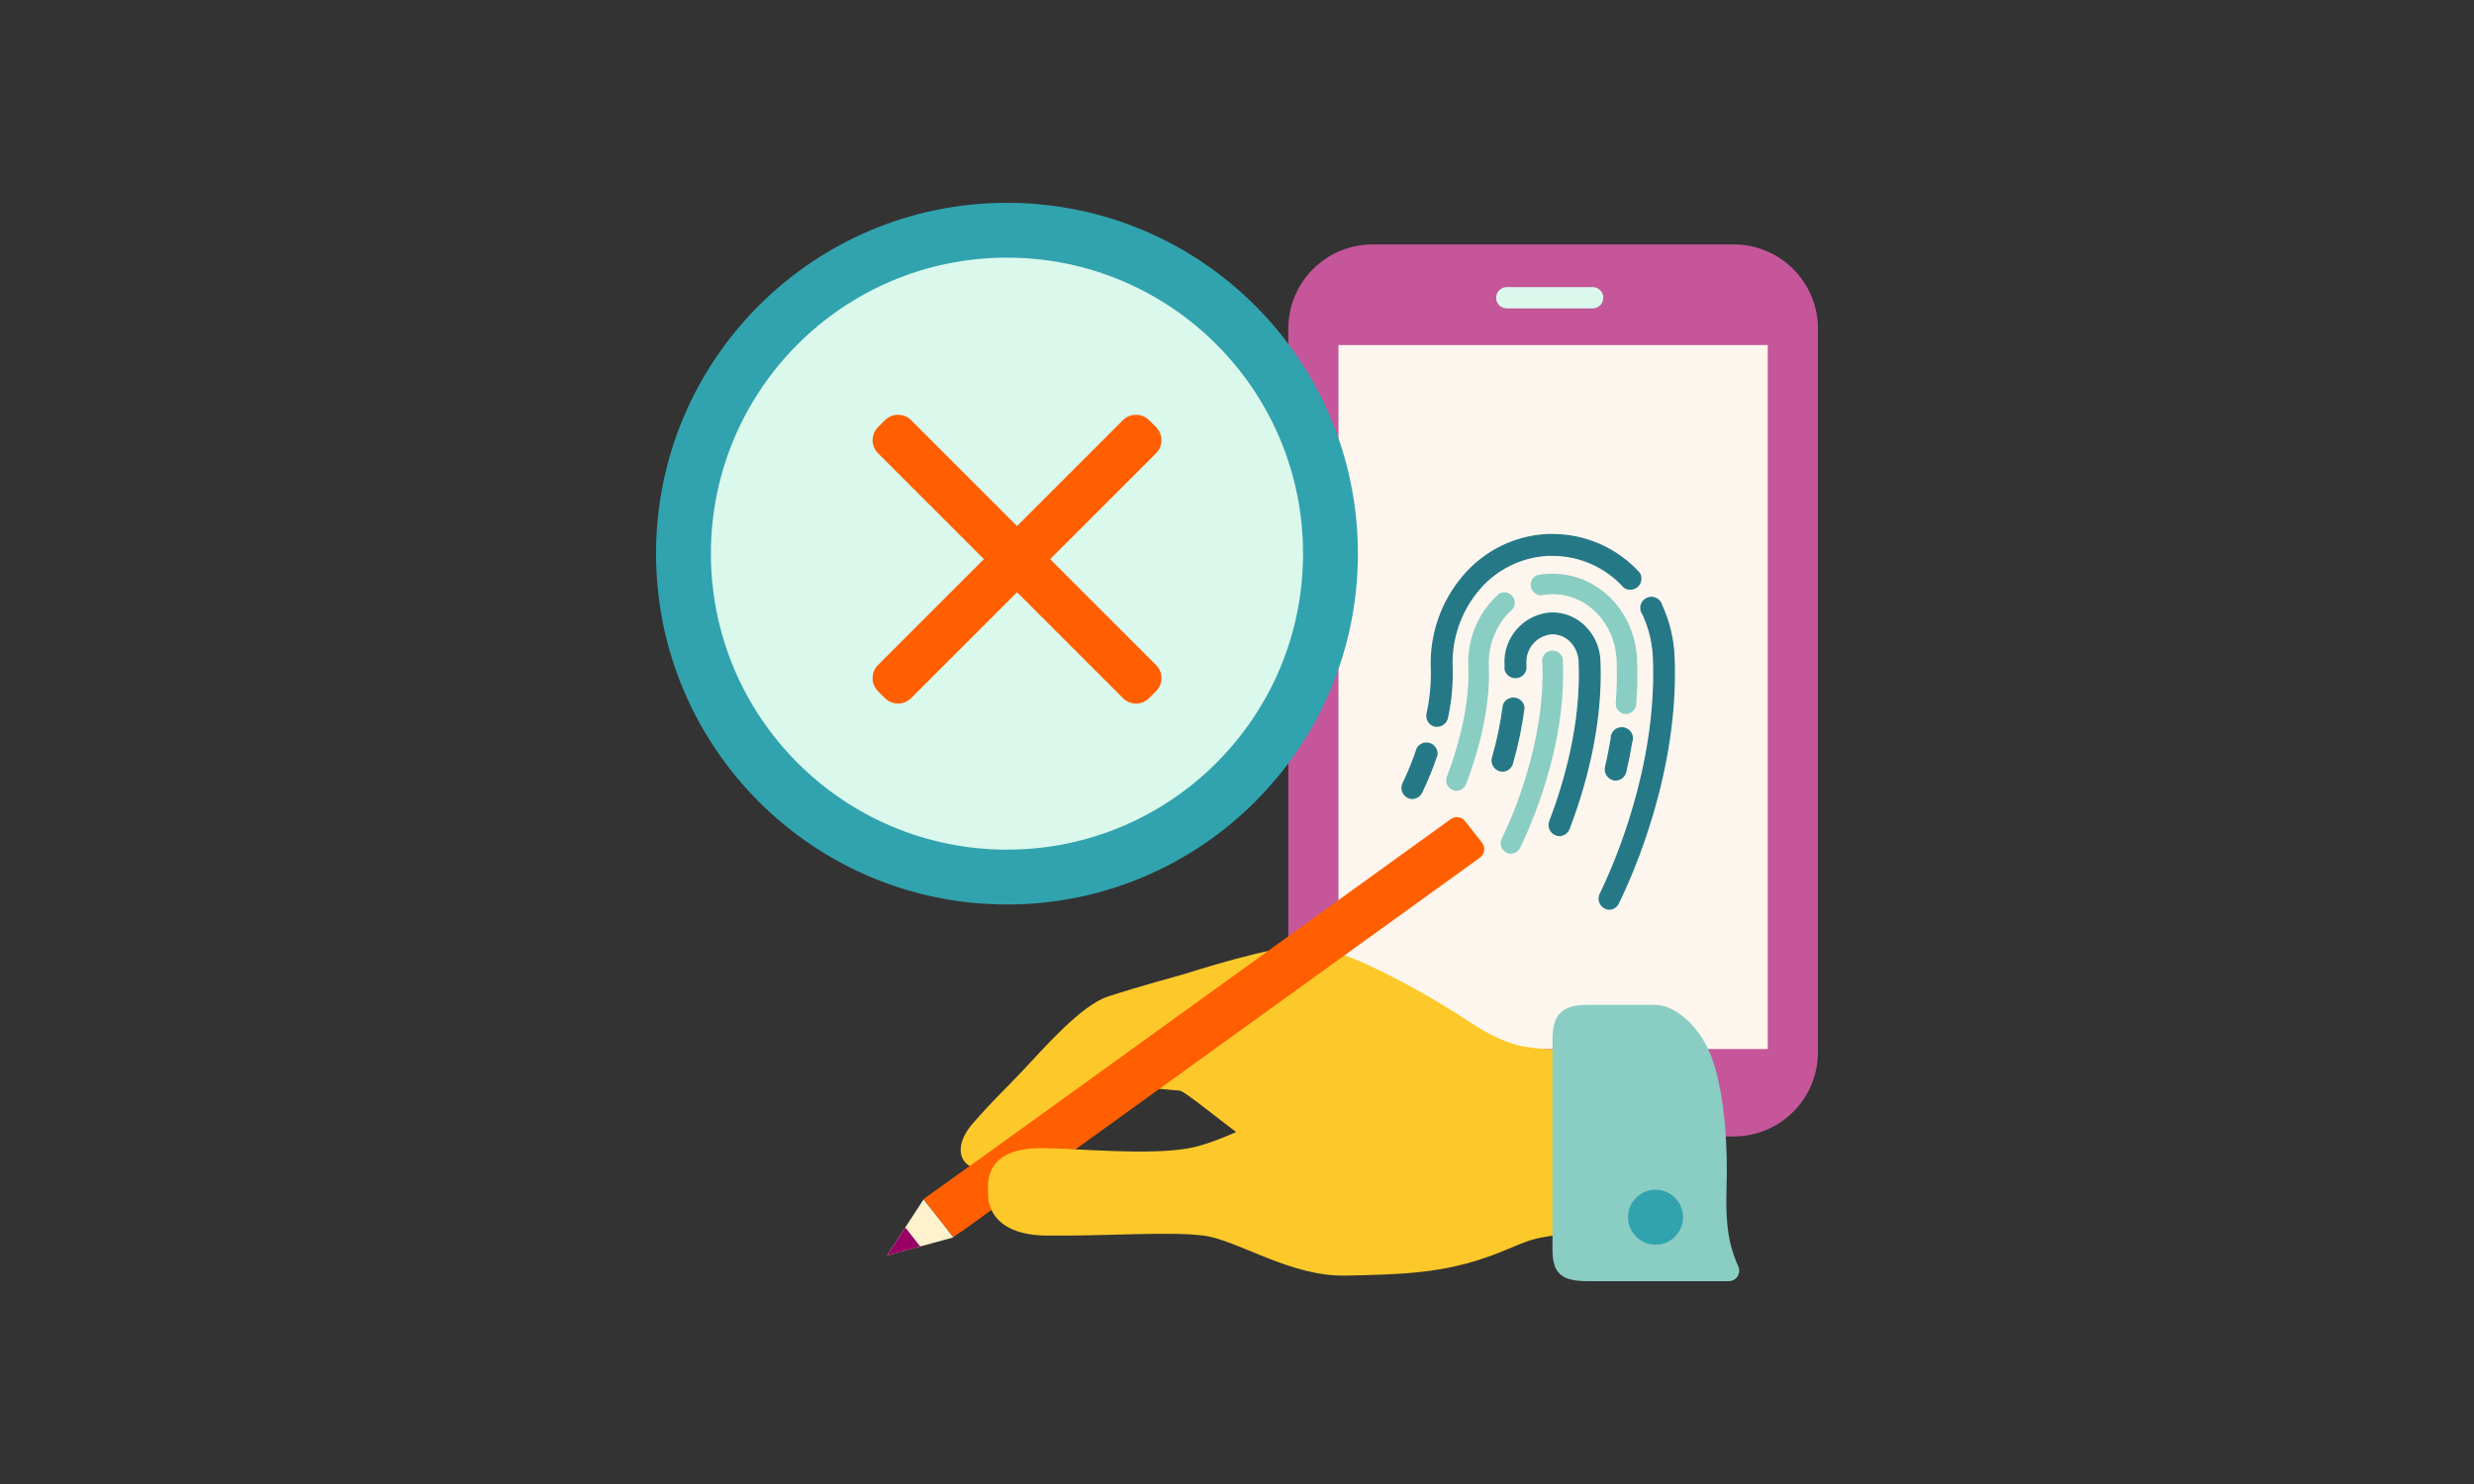 <?xml version="1.0" encoding="utf-8"?>
<!-- Generator: Adobe Illustrator 25.4.1, SVG Export Plug-In . SVG Version: 6.00 Build 0)  -->
<svg version="1.1" id="Layer_1" xmlns="http://www.w3.org/2000/svg" xmlns:xlink="http://www.w3.org/1999/xlink" x="0px" y="0px"
	 viewBox="0 0 2000 1200" enable-background="new 0 0 2000 1200" xml:space="preserve">
<rect x="0" y="0" width="2000" height="1200" fill="#333333" stroke="none"/>
<g>
	<rect x="1067.91" y="271.561" fill="#FDF6EE" width="378.438" height="581.85"/>
	<path fill="#C5569A" d="M1401.753,197.647h-292.389c-37.436,0.14-67.749,30.453-67.889,67.889v585.541
		c0.14,37.436,30.453,67.749,67.889,67.889h292.389c37.446-0.117,67.772-30.443,67.889-67.889V265.536
		C1469.503,228.1,1439.189,197.787,1401.753,197.647z M1082.039,848.277V279.029h347.039v569.248H1082.039z"/>
	<path fill="#DBF8ED" d="M1287.53,249.37h-69.416c-4.757,0-8.613-3.856-8.613-8.613s3.856-8.613,8.613-8.613h69.416
		c4.757,0,8.613,3.856,8.613,8.613S1292.287,249.37,1287.53,249.37L1287.53,249.37z"/>
	<path fill="#257886" stroke="#257886" stroke-width="1.12" stroke-miterlimit="10" d="M1301.108,735.115
		c-4.604-0.115-8.275-3.881-8.274-8.486c0.008-1.264,0.297-2.511,0.849-3.649c11.032-22.573,46.674-102.936,43.109-190.937
		c-0.488-12.196-3.371-24.177-8.486-35.26c-2.864-3.71-2.179-9.039,1.531-11.903c3.71-2.864,9.039-2.179,11.903,1.531
		c0.74,0.959,1.266,2.065,1.544,3.244l0,0c5.99,13.065,9.363,27.178,9.929,41.539c3.819,91.735-33.35,175.323-44.849,198.787
		C1307.165,732.97,1304.326,734.979,1301.108,735.115z"/>
	<path fill="#257886" stroke="#257886" stroke-width="1.12" stroke-miterlimit="10" d="M1161.851,587.16
		c-0.565,0.044-1.132,0.044-1.697,0c-4.426-1.015-7.268-5.335-6.449-9.801l0,0c2.627-11.836,3.824-23.945,3.564-36.066
		c-1.307-27.326,7.79-54.131,25.458-75.017c17.009-20.34,41.745-32.647,68.228-33.944h4.243
		c26.714,0.044,52.163,11.389,70.053,31.229c2.364,4.047,1,9.244-3.047,11.608c-2.855,1.668-6.418,1.526-9.131-0.364
		c-14.769-16.416-35.793-25.818-57.875-25.883h-3.607c-21.833,1.074-42.234,11.19-56.305,27.919
		c-14.964,17.727-22.638,40.476-21.47,63.646c0.329,13.472-0.967,26.935-3.861,40.097
		C1169.081,584.373,1165.741,587.084,1161.851,587.16z"/>
	<path fill="#257886" stroke="#257886" stroke-width="1.12" stroke-miterlimit="10" d="M1141.951,645.586
		c-4.687,0-8.486-3.799-8.486-8.486c0.004-1.251,0.294-2.485,0.849-3.607c4.446-9.202,8.287-18.684,11.499-28.386
		c2.381-4.037,7.584-5.378,11.621-2.997c2.881,1.7,4.495,4.934,4.121,8.258l0,0c-3.469,10.378-7.594,20.525-12.347,30.38
		C1147.865,643.576,1145.077,645.435,1141.951,645.586z"/>
	<path fill="#257886" stroke="#257886" stroke-width="1.12" stroke-miterlimit="10" d="M1306.073,630.651
		c-0.631-0.004-1.258-0.089-1.867-0.255c-4.382-1.129-7.107-5.497-6.195-9.929l0,0c1.782-7.722,3.352-15.445,4.583-22.997
		c-0.232-4.681,3.375-8.664,8.056-8.895c4.681-0.232,8.664,3.375,8.895,8.056c0.059,1.198-0.136,2.395-0.573,3.512l0,0
		c-1.315,7.892-2.928,15.954-4.795,24.016C1313.269,627.916,1309.937,630.585,1306.073,630.651z"/>
	<path fill="#257886" stroke="#257886" stroke-width="1.12" stroke-miterlimit="10" d="M1260.884,675.585
		c-4.687,0-8.486-3.799-8.486-8.486c-0.01-1.016,0.177-2.025,0.552-2.97c12.008-31.356,25.883-79.175,23.804-129.074
		c-0.213-6.53-3.005-12.709-7.765-17.184c-4.013-3.751-9.362-5.737-14.851-5.516c-12.54,1.232-21.764,12.309-20.706,24.864
		c0,1.273,0,2.503,0,3.776c-0.89,4.601-5.342,7.61-9.943,6.72c-3.278-0.634-5.879-3.131-6.647-6.38c0-1.146,0-2.291,0-3.394
		c-1.436-21.671,14.837-40.46,36.49-42.133c9.885-0.453,19.536,3.095,26.774,9.844c8.067,7.418,12.807,17.772,13.154,28.725
		c2.206,52.699-12.347,102.894-24.907,135.778C1267.151,673.278,1264.227,675.406,1260.884,675.585z"/>
	<path fill="#257886" stroke="#257886" stroke-width="1.12" stroke-miterlimit="10" d="M1214.804,623.438
		c-4.687,0-8.486-3.799-8.486-8.486c0.006-0.762,0.12-1.519,0.339-2.249c4.023-13.894,6.96-28.081,8.783-42.431
		c1.551-4.423,6.393-6.751,10.816-5.201c3.151,1.105,5.361,3.954,5.647,7.28c-1.946,15.183-5.067,30.192-9.335,44.892
		C1221.659,620.813,1218.487,623.343,1214.804,623.438z"/>
	<path fill="#8ACDC3" d="M1314.474,577.358h-0.679c-4.534-0.335-7.938-4.282-7.603-8.816c0.002-0.032,0.005-0.063,0.008-0.095
		c0.905-11.504,1.132-23.051,0.679-34.581c-1.23-29.956-23.888-53.378-51.596-53.378h-2.249c-2.41,0.103-4.808,0.401-7.171,0.891
		c-4.687-0.032-8.46-3.858-8.428-8.544c0.023-3.38,2.05-6.424,5.16-7.749c3.179-0.614,6.398-0.997,9.632-1.146
		c1.103,0,2.079,0,3.055,0c36.618,0,66.531,30.423,68.143,69.289c0.502,12.195,0.261,24.409-0.721,36.575
		C1322.239,574.029,1318.721,577.256,1314.474,577.358z"/>
	<path fill="#8ACDC3" d="M1177.593,639.519c-4.687,0-8.486-3.799-8.486-8.486c0.011-1.015,0.198-2.019,0.552-2.97
		c12.05-31.356,18.415-63.646,17.354-88.722c-0.927-18.905,5.368-37.456,17.609-51.892c2.236-2.661,4.676-5.143,7.298-7.425
		c4.091-2.286,9.261-0.823,11.547,3.269c1.631,2.919,1.396,6.524-0.6,9.206l0,0c-1.993,1.767-3.864,3.666-5.601,5.686
		c-9.501,11.284-14.382,25.745-13.663,40.479c1.57,37.254-10.862,75.738-18.415,95.341
		C1183.996,637.202,1181.004,639.375,1177.593,639.519z"/>
	<path fill="#8ACDC3" d="M1221.551,690.351c-4.605,0.001-8.371-3.67-8.486-8.274c-0.001-1.265,0.289-2.514,0.849-3.649
		c17.312-35.345,35.048-91.098,32.969-141.718c-1.22-4.525,1.458-9.183,5.984-10.403c4.525-1.221,9.183,1.458,10.403,5.983
		c0.325,1.206,0.38,2.469,0.161,3.698c2.8,67.634-25.798,131.535-34.623,149.737C1227.407,688.47,1224.63,690.24,1221.551,690.351z"
		/>
	<path fill="#FDC92A" d="M958.397,787.347c0,0-41.158,11.329-62.797,18.5c-21.64,7.171-50.917,40.861-68.356,59.403
		s-23.294,23.04-41.073,43.491c-10.862,12.517-13.153,26.264-3.352,33.478c12.511,8.588,29.36,7.074,40.139-3.607
		c12.729-12.347,45.867-33.35,45.867-33.35s36.999-24.737,48.328-25.458s32.926,2.079,36.533,2.079s34.581,25.713,50.535,37.042
		s233.665-71.877,233.665-71.877s-18.754,0-48.371-19.73c-43.831-29.15-106.586-61.948-132.935-62.627
		C1030.232,764.01,958.397,787.347,958.397,787.347z"/>
	<path fill="#FF5F00" d="M1198.002,681.355l-13.493-17.227c-2.807-3.696-8.061-4.452-11.796-1.697L803.186,929.065l-56.348,40.351
		c-0.093,0.11-0.093,0.271,0,0.382l4.54,5.771c0.202,0.463,0.474,0.892,0.806,1.273l13.493,17.269
		c0.346,0.416,0.714,0.813,1.103,1.188l3.819,4.879c0.11,0.093,0.271,0.093,0.382,0l4.837-3.522c0.56-0.255,1.099-0.553,1.612-0.891
		l418.874-302.19c3.817-2.719,4.707-8.018,1.988-11.835C1198.2,681.609,1198.103,681.481,1198.002,681.355z"/>
	<polygon fill="#FFF1CD" points="770.727,1000.602 717.052,1015.241 746.626,969.84 	"/>
	<polygon fill="#990066" points="743.911,1007.943 717.052,1015.241 731.86,992.541 	"/>
	<path fill="#FDC92A" d="M1259.314,848.701c-6.28,0-13.748-0.721-22.955-1.655c-37.551-3.861-161.236,32.756-177.402,37.551
		c-1.127,0.335-2.21,0.805-3.225,1.4c-9.589,5.686-63.391,36.745-94.238,42.431c-33.944,6.195-92.414,0-119.399,0
		c-47.14,0-43.619,28.471-43.237,38.187c0,6.28,2.758,32.035,47.352,32.502c48.371,0.509,98.821-3.522,126.613,0
		s70.01,33.393,115.284,32.374s78.369-1.655,118.381-16.506c17.227-6.365,26.943-12.135,40.139-14.384l12.729-2.164
		L1259.314,848.701z"/>
	<path fill="#8ACDC3" d="M1283.669,812.508h54.099c15.148,0,33.944,14.766,44.17,38.188c0,0,16.251,32.756,13.79,111.083
		c-1.103,34.793,3.776,49.262,9.844,63.094c1.459,4.454-0.969,9.247-5.423,10.706c-0.987,0.323-2.025,0.463-3.063,0.411
		c-5.177,0-11.371,0-19.179,0h-94.196c-21.682,0-28.683-6.322-28.683-25.967V840.852
		C1254.986,821.206,1261.987,812.508,1283.669,812.508z"/>
	<circle fill="#31A3AE" cx="1338.362" cy="984.267" r="22.234"/>
	<circle fill="#31A3AE" cx="814.048" cy="447.69" r="283.69"/>
	<circle fill="#DBF8ED" cx="814.048" cy="447.69" r="239.351"/>
	<path fill="#FF5F00" d="M928.911,339.762l5.641,5.641c5.833,5.833,5.833,15.289,0,21.122L736.533,564.543
		c-5.833,5.833-15.289,5.833-21.122,0l-5.641-5.641c-5.833-5.833-5.833-15.289,0-21.122l198.019-198.019
		C913.622,333.929,923.079,333.929,928.911,339.762z"/>
	<path fill="#FF5F00" d="M934.579,558.905l-5.641,5.641c-5.833,5.833-15.289,5.833-21.122,0L709.797,366.526
		c-5.833-5.833-5.833-15.289,0-21.122l5.641-5.641c5.833-5.833,15.289-5.833,21.122,0l198.019,198.019
		C940.412,543.615,940.412,553.072,934.579,558.905z"/>
</g>
</svg>

